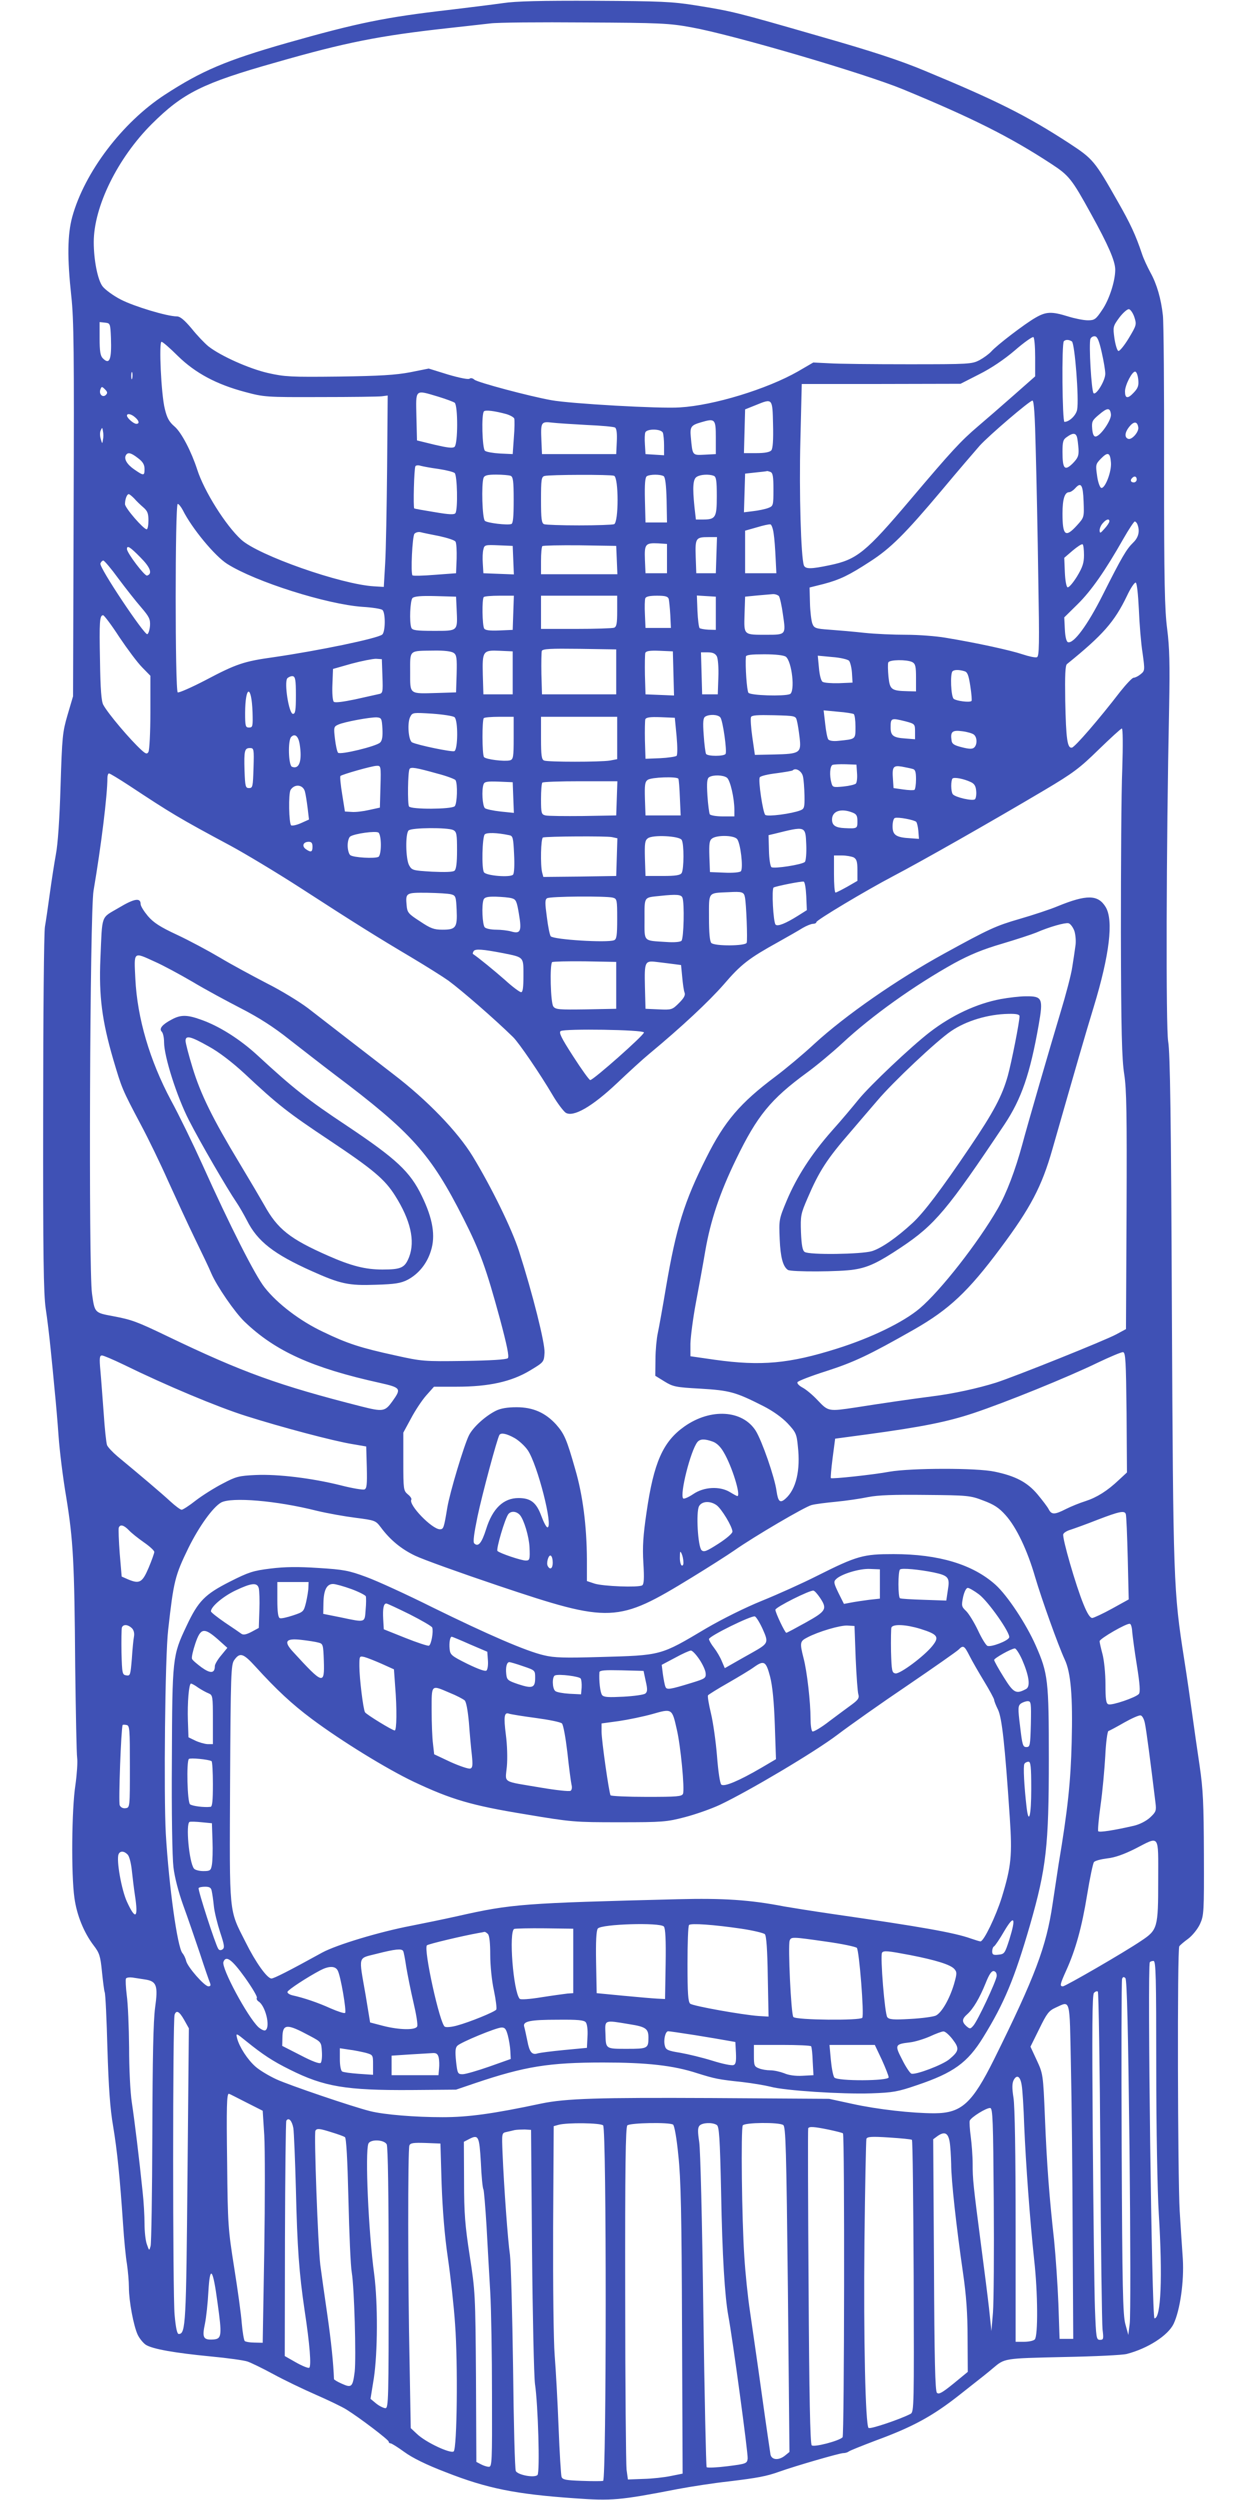 <?xml version="1.0" standalone="no"?>
<!DOCTYPE svg PUBLIC "-//W3C//DTD SVG 20010904//EN"
 "http://www.w3.org/TR/2001/REC-SVG-20010904/DTD/svg10.dtd">
<svg version="1.0" xmlns="http://www.w3.org/2000/svg"
 width="640pt" height="1280pt" viewBox="0 0 640 1280"
 preserveAspectRatio="xMidYMid meet">
<g transform="translate(0,1280) scale(0.1,-0.1)"
fill="#3f51b5" stroke="none">
<path d="M2575 12784 c-49 -7 -171 -22 -270 -34 -332 -38 -473 -67 -836 -170
-311 -89 -436 -142 -625 -265 -218 -142 -411 -397 -474 -625 -25 -92 -26 -212
-5 -406 13 -118 15 -289 12 -1094 l-3 -955 -28 -95 c-26 -89 -28 -111 -36
-365 -5 -171 -14 -299 -24 -350 -8 -44 -22 -134 -31 -200 -9 -66 -20 -142 -25
-170 -5 -27 -9 -457 -9 -955 -1 -728 2 -924 13 -1000 8 -52 19 -144 25 -205 6
-60 16 -157 21 -215 6 -58 15 -163 20 -235 5 -71 22 -211 39 -310 36 -223 42
-329 46 -870 3 -236 7 -446 10 -465 3 -20 -1 -83 -9 -140 -19 -122 -22 -458
-5 -577 12 -88 48 -177 98 -243 30 -39 35 -54 43 -135 5 -49 11 -97 14 -105 4
-8 10 -139 14 -290 6 -198 14 -309 29 -395 21 -126 35 -265 51 -502 5 -79 14
-171 20 -205 5 -35 10 -88 10 -120 0 -70 24 -197 45 -242 9 -19 28 -42 41 -51
34 -22 147 -42 333 -60 86 -8 171 -20 188 -26 18 -6 78 -35 133 -65 55 -30
153 -77 217 -105 64 -28 135 -62 157 -76 69 -43 216 -155 216 -164 0 -5 4 -9
10 -9 5 0 37 -20 70 -44 41 -30 111 -65 213 -104 211 -83 357 -112 655 -133
196 -14 233 -11 532 47 69 13 186 31 260 39 148 18 193 26 260 50 84 30 309
95 327 95 11 0 23 4 28 8 6 5 69 30 140 57 188 69 289 124 425 231 135 106
152 120 173 138 62 52 54 51 362 58 159 3 306 10 325 16 107 28 210 94 239
154 33 70 54 217 47 333 -4 55 -11 165 -16 245 -10 174 -13 1341 -2 1355 4 6
24 23 46 39 21 16 48 49 60 75 20 44 21 60 20 356 -1 263 -4 332 -22 455 -12
80 -29 199 -38 265 -9 66 -27 192 -41 280 -55 352 -56 390 -63 1790 -4 977 -9
1318 -19 1373 -12 73 -10 991 5 1714 4 218 2 302 -10 397 -13 99 -16 243 -16
833 1 392 -2 740 -6 773 -9 84 -31 161 -64 220 -15 28 -35 70 -43 95 -32 96
-60 156 -124 268 -118 208 -126 218 -248 298 -217 141 -367 217 -741 372 -127
53 -267 99 -540 177 -426 123 -443 127 -629 157 -125 20 -181 22 -520 24 -276
1 -405 -2 -470 -12z m965 -124 c208 -37 887 -236 1085 -318 353 -146 545 -242
756 -380 92 -60 106 -77 205 -257 89 -161 124 -242 124 -286 0 -58 -31 -154
-67 -206 -32 -48 -39 -53 -73 -53 -21 0 -67 9 -102 20 -84 26 -112 25 -167 -7
-54 -31 -197 -140 -226 -173 -11 -12 -38 -32 -60 -44 -39 -20 -52 -21 -365
-21 -179 0 -361 2 -405 5 l-81 4 -79 -46 c-158 -90 -431 -174 -605 -184 -101
-7 -559 19 -657 37 -112 20 -378 91 -394 105 -9 8 -19 10 -25 5 -5 -5 -51 4
-109 21 l-100 31 -95 -19 c-74 -14 -154 -19 -365 -22 -246 -3 -278 -1 -362 18
-97 22 -242 87 -305 136 -20 16 -59 57 -87 92 -37 44 -59 62 -75 62 -50 0
-219 51 -287 86 -39 20 -81 51 -94 68 -25 33 -45 135 -45 226 0 182 122 430
297 605 160 159 259 209 634 315 359 103 530 137 884 176 83 9 179 20 215 24
36 5 254 7 485 5 384 -2 431 -4 545 -25z m2268 -1484 c12 -38 11 -41 -29 -108
-23 -38 -47 -67 -53 -65 -6 2 -15 31 -20 64 -8 59 -8 62 25 107 19 25 41 44
49 43 8 -1 21 -20 28 -41z m-5240 -106 c4 -112 -7 -140 -42 -104 -12 12 -16
36 -16 100 l0 85 28 -3 c26 -3 27 -4 30 -78z m4732 -99 l0 -98 -110 -97 c-60
-53 -143 -125 -183 -159 -88 -75 -135 -126 -344 -373 -231 -273 -275 -309
-416 -338 -95 -20 -123 -20 -131 -1 -15 40 -25 376 -18 639 l7 290 406 0 407
1 96 49 c60 30 127 75 182 122 47 41 90 71 95 68 5 -3 9 -49 9 -103z m341 24
c10 -44 18 -92 18 -108 1 -34 -47 -113 -60 -100 -11 11 -25 254 -16 278 4 9
15 15 24 13 12 -2 21 -25 34 -83z m-153 57 c15 -10 37 -296 27 -349 -5 -29
-40 -63 -65 -63 -11 0 -15 402 -3 413 9 9 25 9 41 -1z m-4577 -75 c89 -87 197
-145 344 -184 97 -26 107 -27 385 -26 157 0 299 2 315 4 l30 4 -3 -370 c-2
-203 -6 -424 -10 -490 l-7 -120 -50 3 c-170 10 -593 159 -680 239 -80 73 -190
249 -225 358 -30 93 -81 191 -116 221 -28 24 -39 44 -50 90 -19 74 -31 344
-17 344 6 0 44 -33 84 -73z m-234 -114 c-3 -10 -5 -4 -5 12 0 17 2 24 5 18 2
-7 2 -21 0 -30z m5151 -8 c3 -30 -2 -43 -24 -66 -30 -32 -44 -30 -44 7 0 33
38 106 53 101 7 -2 13 -21 15 -42z m-5286 -77 c-16 -16 -37 4 -28 28 6 16 8
16 23 1 13 -13 15 -19 5 -29z m1702 -9 c39 -12 77 -26 84 -31 17 -15 17 -212
-1 -226 -9 -8 -38 -4 -102 11 l-90 22 -3 123 c-3 142 -9 137 112 101z m1714
-143 c2 -78 -1 -123 -9 -132 -8 -9 -33 -14 -76 -14 l-64 0 3 112 3 112 55 22
c86 35 85 36 88 -100z m1345 -133 c4 -142 10 -437 13 -655 6 -340 5 -398 -7
-403 -8 -3 -41 4 -74 15 -59 20 -236 59 -395 85 -47 8 -137 15 -200 15 -63 0
-160 4 -215 10 -55 6 -135 13 -178 16 -72 5 -79 8 -88 32 -5 14 -11 61 -12
105 l-2 79 72 18 c83 22 129 44 238 115 104 67 178 140 367 365 85 102 173
204 194 228 48 53 255 230 270 231 8 1 13 -79 17 -256z m385 185 c3 -29 -55
-113 -79 -113 -9 0 -15 13 -17 40 -3 36 0 43 35 72 43 37 57 37 61 1z m-3096
2 c20 -6 38 -16 41 -23 2 -7 2 -51 -2 -97 l-6 -85 -65 3 c-35 2 -70 8 -77 14
-14 11 -19 189 -5 202 8 8 55 2 114 -14z m-1900 -17 c21 -18 23 -33 6 -33 -14
0 -48 30 -48 42 0 13 22 9 42 -9z m2973 -103 l0 -85 -57 -3 c-64 -3 -62 -6
-71 90 -5 53 1 61 53 76 71 21 75 17 75 -78z m-659 64 c72 -3 137 -9 143 -13
8 -5 11 -30 9 -72 l-3 -64 -190 0 -190 0 -3 69 c-4 95 -2 99 56 92 26 -3 106
-8 178 -12z m2822 -12 c4 -23 -33 -65 -51 -59 -20 6 -19 32 4 61 24 30 42 30
47 -2z m-5301 -64 c-3 -22 -4 -21 -11 4 -5 16 -5 36 0 45 7 16 8 15 11 -4 3
-13 3 -33 0 -45z m2867 36 c3 -9 6 -38 6 -65 l0 -50 -47 3 -48 3 -3 49 c-2 27
-1 55 2 62 8 20 82 19 90 -2z m2120 -21 c3 -10 6 -37 8 -61 2 -36 -3 -47 -30
-75 -41 -40 -52 -28 -52 59 0 53 3 64 23 77 29 21 44 21 51 0z m-4807 -109
c24 -18 33 -33 33 -55 0 -36 -4 -36 -52 -3 -38 26 -55 55 -43 74 10 16 26 12
62 -16z m4981 -22 c4 -48 -31 -136 -50 -130 -7 3 -17 31 -21 63 -8 55 -7 59
19 86 36 37 48 33 52 -19z m-3443 -33 c39 -6 76 -15 83 -21 13 -12 17 -184 4
-205 -6 -9 -31 -8 -107 5 -55 9 -102 17 -104 19 -6 4 -1 206 6 216 3 5 15 6
27 2 11 -3 53 -11 91 -16z m1699 -15 c13 -5 16 -23 16 -90 0 -83 -1 -85 -27
-95 -16 -6 -50 -13 -76 -16 l-48 -6 3 99 3 99 55 6 c30 3 56 6 57 7 1 1 8 -1
17 -4z m-1330 -20 c13 -5 16 -26 16 -124 0 -86 -3 -120 -12 -123 -20 -7 -122
5 -135 16 -14 10 -19 190 -7 221 5 12 20 16 64 16 32 0 65 -3 74 -6z m530 0
c24 -9 24 -239 0 -248 -9 -3 -89 -6 -179 -6 -90 0 -170 3 -179 6 -13 5 -16 26
-16 124 0 104 2 119 18 123 26 7 338 8 356 1z m254 -2 c8 -6 13 -44 15 -123
l2 -114 -55 0 -55 0 -3 114 c-2 85 1 117 10 123 17 10 69 10 86 0z m256 2 c13
-5 16 -24 16 -105 0 -110 -6 -119 -73 -119 l-34 0 -7 61 c-11 106 -8 147 12
158 19 12 62 14 86 5z m2166 -19 c0 -8 -7 -15 -15 -15 -16 0 -20 12 -8 23 11
12 23 8 23 -8z m-272 -113 c3 -81 3 -81 -34 -122 -59 -65 -74 -53 -74 61 0 73
11 109 34 109 7 0 21 9 31 20 30 34 40 18 43 -68z m-4861 16 c11 -13 32 -33
46 -45 22 -19 27 -31 27 -68 0 -25 -4 -45 -9 -45 -16 0 -111 109 -111 129 0
25 10 51 19 51 4 0 16 -10 28 -22z m249 -60 c47 -94 164 -235 227 -275 145
-92 510 -207 692 -220 50 -3 96 -10 103 -16 16 -13 16 -111 -1 -126 -25 -20
-323 -82 -557 -116 -151 -21 -190 -34 -347 -117 -73 -38 -137 -66 -143 -63
-14 8 -14 965 0 965 5 0 17 -15 26 -32z m4744 -57 c0 -6 -11 -23 -25 -38 -21
-24 -24 -25 -25 -9 0 11 7 28 17 38 17 20 33 24 33 9z m144 -17 c13 -34 5 -66
-22 -92 -34 -33 -57 -71 -157 -270 -77 -153 -148 -249 -177 -240 -8 3 -14 26
-16 66 l-3 61 69 68 c69 68 141 171 234 335 28 49 54 88 58 88 4 0 11 -7 14
-16z m-1863 -45 c4 -24 8 -80 10 -124 l4 -80 -80 0 -80 0 0 109 0 109 60 17
c33 10 64 17 70 15 5 -1 13 -22 16 -46z m-1711 -14 c41 -9 78 -21 82 -28 5 -7
7 -46 6 -87 l-3 -75 -108 -8 c-60 -5 -111 -6 -115 -3 -10 10 -1 200 10 213 6
7 20 11 32 8 11 -3 55 -12 96 -20z m1418 -97 l-3 -93 -50 0 -50 0 -3 84 c-3
96 0 101 66 101 l43 0 -3 -92z m-253 -18 l0 -75 -55 0 -55 0 -3 69 c-3 80 2
87 68 84 l45 -3 0 -75z m2135 18 c0 -40 -7 -62 -36 -110 -20 -32 -41 -57 -48
-55 -6 2 -12 33 -14 77 l-3 74 43 37 c24 20 46 35 51 32 4 -2 7 -27 7 -55z
m-2922 -26 l3 -73 -78 3 -78 3 -3 49 c-2 27 -1 60 3 73 5 23 9 24 78 21 l72
-3 3 -73z m530 1 l3 -73 -196 0 -195 0 0 68 c0 38 3 72 7 76 4 3 90 5 192 4
l186 -3 3 -72z m-2439 13 c51 -51 63 -84 34 -93 -12 -4 -103 116 -103 136 0
21 16 11 69 -43z m-113 -108 c38 -51 90 -117 117 -148 41 -48 47 -60 45 -94
-2 -22 -8 -41 -14 -43 -15 -5 -248 343 -240 362 3 8 10 15 15 15 5 0 40 -41
77 -92z m5225 -159 c3 -74 11 -174 19 -223 12 -88 12 -90 -10 -108 -12 -10
-28 -18 -36 -18 -7 0 -38 -33 -69 -72 -106 -138 -231 -283 -247 -286 -23 -4
-30 42 -34 240 -2 131 0 181 9 188 184 149 243 216 307 349 18 39 39 70 45 68
6 -2 12 -58 16 -138z m-1843 69 c5 -7 15 -51 21 -97 15 -101 15 -101 -84 -101
-119 0 -116 -3 -113 104 l3 91 60 6 c33 3 70 6 81 7 12 1 26 -4 32 -10z
m-1650 -68 c5 -113 9 -110 -117 -110 -90 0 -110 3 -115 16 -11 29 -6 140 6
152 9 9 45 12 118 10 l105 -3 3 -65z m290 -17 l-3 -88 -69 -3 c-49 -2 -72 1
-77 10 -10 16 -12 152 -2 161 3 4 40 7 80 7 l74 0 -3 -87z m532 8 c0 -63 -3
-80 -16 -85 -9 -3 -96 -6 -195 -6 l-179 0 0 85 0 85 195 0 195 0 0 -79z m264
62 c2 -10 6 -47 8 -83 l3 -65 -65 0 -65 0 -3 69 c-2 38 -1 75 2 83 4 9 23 13
60 13 43 0 56 -4 60 -17z m241 -73 l0 -85 -38 1 c-21 1 -41 5 -45 8 -4 4 -9
43 -11 87 l-3 80 48 -3 49 -3 0 -85z m-3054 -122 c41 -61 93 -131 117 -155
l42 -43 0 -188 c0 -103 -5 -194 -10 -202 -7 -12 -13 -11 -36 10 -57 52 -170
185 -195 231 -10 17 -15 81 -17 227 -4 199 -2 232 16 232 5 0 43 -50 83 -112z
m2544 -178 l0 -115 -190 0 -190 0 -3 104 c-1 58 0 111 2 118 4 11 44 13 193
11 l188 -3 0 -115z m-832 97 c15 -10 17 -27 15 -107 l-3 -95 -95 -3 c-147 -4
-140 -10 -140 107 0 116 -8 108 121 110 55 1 91 -4 102 -12z m302 -102 l0
-110 -75 0 -75 0 -3 99 c-3 123 0 128 87 124 l66 -3 0 -110z m823 -3 l3 -113
-73 3 -73 3 -3 99 c-1 55 0 106 2 113 4 10 23 13 73 11 l68 -3 3 -113z m222
88 c6 -11 10 -58 8 -108 l-3 -87 -40 0 -40 0 -3 108 -3 107 35 0 c25 0 38 -6
46 -20z m353 -2 c32 -24 49 -181 21 -192 -31 -12 -201 -7 -212 7 -8 10 -17
135 -13 185 1 9 27 12 94 12 59 0 99 -5 110 -12z m324 -21 c6 -7 13 -34 15
-62 l3 -50 -70 -3 c-38 -1 -76 2 -83 7 -8 4 -16 35 -19 71 l-6 63 74 -7 c41
-3 79 -12 86 -19z m-2389 -79 c3 -84 2 -88 -20 -92 -13 -3 -67 -15 -121 -27
-63 -13 -102 -18 -108 -12 -6 6 -9 45 -7 89 l3 79 95 27 c52 14 109 25 125 25
l30 -2 3 -87z m2713 72 c16 -9 19 -22 19 -80 l0 -70 -42 1 c-85 2 -92 8 -99
74 -3 33 -4 66 -1 73 5 15 95 16 123 2z m265 -46 c17 -4 23 -18 32 -77 6 -39
9 -74 6 -76 -8 -9 -78 0 -91 11 -14 11 -19 129 -6 141 8 8 31 9 59 1z m-3421
-124 c0 -78 -3 -95 -15 -95 -21 0 -46 161 -29 182 7 7 19 12 28 11 13 -3 16
-19 16 -98z m-222 -87 c2 -72 1 -78 -18 -78 -18 0 -20 7 -20 75 1 143 33 146
38 3z m3078 -9 c5 -3 9 -32 9 -64 0 -66 3 -64 -87 -73 -25 -3 -46 0 -52 7 -5
6 -12 42 -16 80 l-8 69 73 -7 c40 -3 76 -9 81 -12z m-2044 -16 c19 -15 18
-167 -1 -174 -14 -5 -188 31 -216 45 -19 10 -26 102 -9 132 11 21 15 21 112
15 56 -4 107 -12 114 -18z m1361 -1 c13 -15 35 -173 27 -187 -8 -13 -92 -13
-100 0 -3 5 -9 48 -12 96 -5 68 -3 88 8 95 21 13 65 11 77 -4z m392 -17 c4
-14 10 -53 14 -87 9 -78 2 -83 -131 -86 l-98 -2 -13 90 c-7 49 -10 95 -7 103
3 10 31 12 117 10 110 -3 112 -3 118 -28z m-2122 -41 c2 -39 -1 -61 -12 -71
-19 -19 -204 -64 -215 -52 -5 5 -12 37 -16 71 -7 59 -6 63 17 73 30 14 166 39
198 37 23 -2 25 -6 28 -58z m672 -48 c0 -97 -2 -109 -19 -114 -29 -7 -125 5
-133 17 -10 14 -10 190 -1 199 3 4 39 7 80 7 l73 0 0 -109z m530 0 l0 -108
-37 -7 c-49 -8 -317 -8 -337 0 -13 5 -16 25 -16 115 l0 109 195 0 195 0 0
-109z m304 11 c5 -55 5 -97 0 -102 -5 -4 -43 -10 -84 -12 l-75 -3 -3 94 c-1
52 0 101 2 108 4 10 24 13 78 11 l73 -3 9 -93z m1171 75 c49 -13 50 -14 50
-53 l0 -39 -50 4 c-61 4 -75 14 -75 56 0 49 2 50 75 32z m1111 -244 c-5 -115
-7 -491 -7 -838 1 -506 5 -649 17 -725 12 -78 14 -200 12 -700 l-3 -605 -50
-27 c-57 -31 -516 -215 -615 -247 -92 -29 -220 -57 -325 -70 -109 -14 -267
-37 -393 -57 -140 -21 -141 -21 -195 36 -25 27 -60 56 -77 65 -17 9 -30 21
-27 28 2 6 69 32 148 57 142 46 217 81 449 213 180 103 277 194 443 417 153
205 211 315 265 505 125 437 168 586 212 730 81 266 102 443 61 511 -39 64
-97 65 -246 4 -38 -16 -126 -45 -195 -65 -121 -35 -156 -51 -387 -178 -242
-133 -505 -316 -663 -461 -58 -54 -148 -129 -200 -168 -180 -135 -260 -228
-353 -414 -114 -226 -155 -360 -207 -664 -17 -102 -36 -207 -42 -235 -6 -27
-12 -88 -12 -134 l-1 -85 47 -29 c44 -27 57 -30 185 -37 149 -9 179 -17 321
-89 49 -25 94 -57 124 -88 43 -46 47 -55 53 -118 14 -123 -9 -220 -63 -268
-28 -25 -38 -16 -46 38 -9 70 -75 259 -107 310 -68 106 -230 116 -364 22 -111
-78 -158 -185 -195 -442 -17 -116 -21 -174 -16 -257 5 -81 3 -109 -6 -115 -19
-12 -200 -5 -244 9 l-39 13 0 110 c-1 173 -21 330 -60 463 -44 155 -56 181
-98 229 -55 60 -118 88 -202 88 -48 0 -82 -6 -106 -18 -54 -27 -117 -84 -138
-126 -25 -50 -98 -292 -111 -371 -17 -103 -19 -110 -38 -110 -41 1 -162 126
-146 152 3 4 -5 17 -18 27 -22 19 -23 24 -23 168 l0 148 39 72 c21 40 56 93
78 118 l40 45 116 0 c166 0 280 26 374 82 73 44 73 44 76 92 3 48 -61 303
-131 521 -36 113 -142 329 -237 485 -77 126 -232 287 -406 420 -61 47 -166
128 -233 180 -67 52 -159 123 -204 158 -45 34 -140 92 -212 128 -71 37 -179
95 -239 131 -59 35 -158 88 -220 117 -86 40 -120 62 -149 96 -20 24 -37 51
-37 61 0 34 -32 29 -112 -19 -93 -55 -84 -28 -94 -262 -8 -190 8 -316 66 -515
44 -148 44 -150 142 -335 37 -69 99 -197 138 -285 40 -88 101 -221 137 -295
36 -74 75 -155 85 -180 28 -65 120 -199 170 -247 157 -151 347 -237 691 -313
111 -25 113 -29 65 -96 -37 -51 -47 -53 -158 -25 -424 108 -607 174 -990 358
-160 77 -185 86 -280 104 -96 18 -95 16 -109 116 -18 126 -11 1956 8 2063 39
229 71 489 71 578 0 12 4 22 8 22 5 0 51 -28 103 -62 215 -142 254 -166 519
-308 74 -40 234 -136 355 -214 284 -184 398 -255 570 -357 77 -46 163 -100
191 -120 69 -51 235 -195 331 -289 29 -28 139 -189 203 -298 24 -41 54 -80 66
-89 39 -25 136 31 264 152 58 55 132 123 165 150 165 137 304 267 381 355 88
103 129 134 279 217 50 28 106 60 125 72 19 11 43 21 53 21 9 0 17 4 17 9 0
10 254 162 391 234 147 77 499 277 774 440 150 89 183 114 280 209 61 59 114
108 119 108 5 0 6 -84 2 -207z m-760 176 c18 -14 18 -53 1 -67 -9 -8 -27 -7
-62 2 -40 10 -51 17 -53 35 -7 45 4 54 55 47 25 -3 52 -11 59 -17z m-3452 -47
c14 -86 -1 -133 -39 -118 -18 7 -22 135 -4 153 19 19 36 4 43 -35z m-236 -124
c-3 -95 -4 -103 -23 -103 -18 0 -20 8 -23 89 -3 103 0 116 28 116 20 0 21 -5
18 -102z m3090 -27 c2 -24 -1 -48 -6 -53 -5 -5 -34 -12 -64 -15 -52 -5 -55 -4
-61 18 -11 39 -8 87 6 93 6 2 37 4 67 3 l55 -2 3 -44z m-2440 -68 l-3 -108
-55 -12 c-30 -7 -71 -12 -90 -10 l-34 2 -14 88 c-8 48 -12 90 -9 94 9 8 159
51 185 52 22 1 23 0 20 -106z m2725 90 c13 -3 17 -15 17 -53 0 -27 -4 -51 -8
-54 -5 -3 -30 -2 -58 2 l-49 7 -3 44 c-5 65 1 73 45 66 21 -4 46 -9 56 -12z
m-2433 -24 c47 -12 88 -28 92 -33 12 -18 9 -121 -4 -134 -16 -16 -224 -17
-234 -1 -8 13 -6 178 3 192 7 11 32 7 143 -24z m1871 -14 c4 -16 7 -60 8 -98
1 -61 -1 -68 -21 -76 -43 -17 -169 -34 -180 -23 -12 12 -37 178 -28 192 4 7
43 16 86 21 43 6 81 12 83 15 15 15 46 -4 52 -31z m-389 -7 c17 -13 38 -105
38 -165 l0 -33 -59 0 c-33 0 -63 5 -67 11 -3 6 -9 49 -12 96 -4 66 -2 87 9 94
21 13 73 11 91 -3z m-249 -5 c3 -5 6 -48 8 -98 l4 -90 -90 0 -90 0 -3 85 c-2
71 0 87 14 97 19 14 150 18 157 6z m1497 -17 c18 -8 26 -20 28 -45 2 -18 -1
-38 -6 -43 -11 -11 -103 10 -114 26 -10 14 -10 70 -1 80 8 8 57 -1 93 -18z
m-2342 -80 l3 -78 -68 7 c-37 4 -74 12 -80 17 -13 11 -18 94 -7 123 5 13 19
15 78 13 l71 -3 3 -79z m530 -3 l-3 -88 -170 -3 c-93 -1 -180 0 -192 3 -21 5
-23 11 -23 84 0 43 3 81 7 84 3 4 91 7 195 7 l189 0 -3 -87z m-1597 35 c4 -14
10 -53 14 -85 l7 -59 -40 -18 c-22 -10 -45 -15 -51 -12 -12 8 -15 164 -3 182
21 32 63 27 73 -8z m2803 -108 c21 -8 26 -16 26 -45 0 -37 -1 -38 -65 -35 -47
2 -65 14 -65 44 0 43 45 59 104 36z m327 -48 c4 -4 9 -25 11 -47 l3 -40 -42 3
c-75 4 -93 16 -93 61 0 22 5 41 12 43 16 6 100 -10 109 -20z m-2370 -42 c17
-9 19 -22 19 -104 0 -63 -4 -97 -13 -104 -7 -7 -50 -8 -115 -5 -100 6 -103 7
-118 34 -17 34 -19 160 -2 177 15 15 201 16 229 2z m1807 -74 c2 -45 -2 -84
-7 -89 -14 -14 -157 -36 -171 -27 -6 4 -12 41 -13 85 l-2 79 30 7 c161 40 159
41 163 -55z m-2178 -2 c0 -31 -5 -56 -12 -61 -18 -10 -130 -4 -145 9 -7 6 -13
28 -13 49 0 21 6 41 13 46 22 15 131 30 145 20 7 -6 12 -32 12 -63z m656 50
c20 -3 22 -12 26 -96 3 -56 1 -98 -5 -106 -13 -16 -138 -6 -149 12 -13 18 -9
181 4 194 10 10 62 9 124 -4z m527 -10 l28 -6 -3 -96 -3 -97 -186 -3 -187 -2
-6 22 c-10 38 -7 176 4 180 20 6 325 8 353 2z m357 -14 c13 -20 12 -151 0
-170 -7 -11 -30 -15 -97 -15 l-88 0 -3 90 c-2 77 0 92 15 103 25 19 160 12
173 -8z m283 5 c18 -17 34 -152 20 -166 -6 -6 -43 -9 -84 -7 l-74 3 -3 80 c-2
66 0 82 14 92 24 18 109 17 127 -2z m-2173 -40 c0 -28 -8 -31 -35 -12 -21 16
-12 37 16 37 14 0 19 -7 19 -25z m2771 -55 c15 -9 19 -22 19 -65 l0 -55 -52
-30 c-29 -16 -56 -30 -60 -30 -5 0 -8 43 -8 95 l0 95 41 0 c22 0 49 -5 60 -10z
m-243 -198 l3 -72 -46 -29 c-62 -39 -104 -56 -114 -45 -12 13 -21 183 -10 190
13 7 142 33 154 30 6 -2 11 -35 13 -74z m-314 -6 c7 -33 14 -219 9 -233 -6
-17 -164 -18 -181 -1 -8 8 -12 52 -12 130 0 134 -7 125 100 130 70 4 79 1 84
-26z m-1504 15 c23 -6 25 -12 28 -80 4 -90 -4 -101 -72 -101 -44 0 -61 6 -116
43 -59 38 -65 45 -68 81 -6 65 -4 66 105 65 54 -1 109 -4 123 -8z m1184 -17
c11 -27 7 -209 -5 -221 -6 -6 -37 -9 -77 -6 -121 8 -112 -2 -112 118 0 117 -5
109 80 118 84 9 108 7 114 -9z m-874 -3 c22 -6 26 -15 37 -81 15 -88 8 -103
-40 -89 -18 5 -52 9 -77 9 -25 0 -51 5 -58 12 -12 12 -17 114 -6 142 5 12 20
16 63 15 31 -1 67 -4 81 -8z m518 3 c21 -6 22 -11 22 -109 0 -85 -3 -104 -16
-109 -36 -14 -307 3 -324 20 -5 5 -14 49 -20 98 -10 73 -10 90 1 97 16 10 302
12 337 3z m2363 -171 c6 -20 9 -54 5 -77 -3 -22 -10 -71 -16 -107 -5 -37 -33
-143 -61 -235 -53 -176 -170 -579 -195 -674 -36 -132 -80 -249 -126 -329 -101
-175 -292 -419 -399 -510 -84 -71 -249 -151 -424 -206 -244 -77 -388 -90 -625
-57 l-125 18 0 65 c1 35 13 129 28 209 15 80 37 199 48 265 27 156 74 297 158
470 108 223 177 307 361 442 47 34 129 102 183 152 150 140 369 296 572 409
81 44 146 71 245 100 74 22 153 48 175 57 69 30 148 52 166 48 10 -3 23 -21
30 -40z m-2926 -113 c109 -22 105 -18 105 -115 0 -61 -3 -85 -12 -85 -7 0 -45
28 -83 63 -56 49 -134 113 -164 133 -1 2 0 8 4 14 8 13 45 10 150 -10z m-1782
-44 c41 -18 128 -65 193 -103 65 -39 178 -100 250 -137 91 -47 166 -95 245
-158 63 -49 168 -131 234 -181 393 -296 490 -404 658 -736 85 -168 116 -254
187 -515 36 -135 48 -193 40 -200 -7 -7 -89 -12 -223 -14 -206 -3 -217 -2
-352 28 -179 39 -247 61 -371 121 -117 55 -234 144 -299 227 -48 60 -177 314
-320 632 -47 104 -119 252 -160 327 -108 203 -172 419 -182 621 -7 143 -12
139 100 88z m2362 -121 l0 -120 -155 -3 c-137 -2 -156 -1 -167 15 -14 18 -19
214 -6 227 4 3 79 5 167 4 l161 -3 0 -120z m286 110 l46 -6 6 -62 c3 -34 8
-70 12 -79 5 -13 -3 -28 -28 -53 -35 -35 -38 -36 -104 -33 l-68 3 -3 114 c-3
127 0 133 58 126 19 -2 56 -7 81 -10z m-144 -351 c4 -11 -259 -244 -275 -244
-5 0 -44 54 -87 121 -62 96 -75 123 -64 130 21 13 421 7 426 -7z m2471 -1946
l2 -307 -41 -38 c-59 -56 -113 -90 -172 -109 -29 -9 -73 -27 -99 -40 -59 -30
-74 -30 -89 -1 -6 12 -32 46 -57 76 -52 62 -113 94 -219 116 -92 20 -428 19
-538 0 -86 -16 -295 -38 -301 -33 -2 2 2 48 9 103 l13 99 164 22 c280 38 410
64 545 109 162 54 483 184 635 258 63 30 122 55 130 54 13 -2 15 -45 18 -309z
m-5137 246 c218 -107 483 -218 629 -264 183 -58 447 -128 545 -144 l70 -12 3
-107 c2 -88 0 -108 -12 -113 -8 -3 -63 6 -121 21 -148 37 -322 58 -435 53 -88
-4 -102 -8 -170 -44 -41 -21 -103 -60 -137 -86 -34 -27 -67 -48 -73 -48 -6 0
-32 19 -58 43 -43 40 -154 134 -270 230 -26 22 -50 48 -54 58 -4 11 -12 84
-17 162 -6 78 -13 177 -17 220 -6 64 -4 77 8 77 8 0 57 -21 109 -46z m2004
-377 c21 -12 52 -40 67 -62 50 -73 132 -395 101 -395 -6 0 -20 27 -32 60 -25
67 -54 90 -116 90 -77 0 -133 -53 -166 -159 -23 -73 -41 -93 -61 -73 -7 7 -1
50 17 138 24 114 100 397 112 417 8 13 37 7 78 -16z m1014 -18 c20 -7 40 -26
56 -54 43 -72 90 -225 70 -225 -2 0 -19 9 -37 20 -52 32 -134 28 -189 -10 -24
-16 -47 -26 -51 -22 -19 19 38 246 73 289 14 16 36 17 78 2z m1386 -302 c54
-20 80 -37 113 -74 56 -62 112 -180 152 -318 33 -112 117 -347 151 -421 32
-67 42 -190 36 -424 -5 -202 -20 -345 -67 -625 -5 -33 -19 -125 -31 -205 -32
-217 -89 -369 -299 -793 -113 -227 -167 -276 -305 -277 -116 0 -293 20 -420
48 l-120 26 -600 4 c-580 3 -748 -2 -873 -28 -249 -53 -375 -70 -506 -70 -141
0 -300 13 -371 31 -92 23 -415 133 -480 163 -39 18 -87 47 -107 65 -40 35 -83
101 -94 145 -7 28 -6 28 48 -16 83 -67 134 -101 223 -145 174 -87 286 -106
620 -104 l230 2 100 34 c252 85 376 105 653 105 224 0 360 -15 482 -55 90 -28
107 -32 230 -45 52 -6 117 -17 145 -24 71 -20 367 -39 515 -34 112 4 136 8
235 42 187 63 259 115 339 245 108 175 160 300 240 576 83 290 96 403 96 850
0 402 -4 437 -67 580 -49 111 -145 256 -206 311 -116 104 -290 157 -522 157
-155 0 -186 -8 -393 -112 -75 -38 -202 -95 -281 -127 -84 -34 -201 -92 -285
-141 -237 -141 -227 -138 -548 -147 -176 -5 -230 -4 -283 9 -91 21 -285 105
-570 245 -132 66 -285 136 -340 156 -89 33 -116 38 -245 46 -105 7 -172 6
-245 -3 -89 -11 -111 -18 -208 -67 -128 -65 -162 -99 -222 -227 -72 -152 -73
-161 -75 -685 -2 -269 2 -501 8 -550 6 -52 26 -128 50 -195 22 -60 60 -171 85
-245 24 -74 48 -143 52 -152 5 -13 3 -18 -8 -18 -20 0 -106 98 -114 130 -3 14
-12 32 -19 40 -26 30 -69 343 -85 610 -11 201 -4 909 12 1045 28 251 35 278
104 420 55 111 125 208 167 232 53 29 283 10 489 -42 54 -13 143 -29 199 -36
100 -13 103 -14 129 -48 48 -65 105 -112 176 -146 39 -19 231 -88 427 -154
575 -193 609 -191 988 41 85 52 184 115 220 140 101 71 362 224 395 232 17 5
73 12 125 17 52 5 127 16 165 24 51 10 130 13 295 11 215 -2 228 -3 295 -29z
m-1367 -23 c26 -18 82 -111 82 -136 0 -9 -30 -35 -72 -62 -61 -39 -74 -44 -86
-33 -19 19 -29 195 -13 225 14 26 56 29 89 6z m-1006 -51 c21 -25 46 -109 49
-163 3 -65 1 -70 -19 -70 -23 0 -133 37 -145 49 -8 8 38 166 56 189 14 17 41
15 59 -5z m3102 5 c3 -7 7 -108 10 -225 l5 -212 -85 -47 c-47 -26 -93 -47
-101 -48 -11 -1 -26 22 -45 69 -39 94 -111 343 -104 360 3 8 20 18 38 23 18 6
80 28 138 51 112 43 138 48 144 29z m-5104 -83 c13 -14 47 -41 77 -62 29 -20
53 -42 53 -49 0 -6 -13 -43 -29 -81 -32 -75 -46 -84 -104 -60 l-34 15 -10 118
c-5 66 -7 125 -5 132 7 19 26 14 52 -13z m2839 -163 c1 -13 -3 -20 -9 -17 -5
3 -10 23 -9 43 0 30 2 33 9 17 5 -11 9 -30 9 -43z m-669 -3 c0 -29 -13 -39
-25 -18 -10 15 4 61 15 54 6 -3 10 -19 10 -36z m1675 -109 l0 -75 -55 -6 c-30
-4 -72 -10 -92 -14 l-37 -7 -28 56 c-24 50 -26 58 -12 71 26 26 121 55 174 52
l50 -2 0 -75z m276 59 c75 -16 83 -26 72 -90 l-8 -54 -115 4 c-63 2 -118 5
-122 8 -5 2 -8 35 -8 72 0 37 3 71 8 75 8 9 100 0 173 -15z m-3202 -76 c0 -16
-6 -50 -12 -77 -12 -48 -13 -49 -67 -67 -30 -10 -61 -17 -67 -14 -9 3 -13 31
-13 95 l0 90 80 0 80 0 -1 -27z m-254 -5 c3 -13 5 -63 3 -113 l-3 -90 -37 -20
c-27 -14 -42 -17 -52 -10 -8 6 -46 32 -85 58 -39 27 -71 52 -71 57 0 24 62 76
124 106 84 40 113 43 121 12z m474 -4 c38 -14 71 -31 74 -37 2 -7 2 -38 -1
-69 -5 -67 1 -66 -127 -39 l-90 18 1 55 c1 67 17 98 49 98 13 0 55 -12 94 -26z
m3213 -27 c48 -36 163 -200 155 -221 -7 -18 -92 -50 -111 -43 -8 3 -30 39 -49
80 -19 40 -46 84 -60 98 -24 23 -25 27 -16 72 6 27 16 47 24 47 7 0 33 -15 57
-33z m-814 -17 c39 -58 32 -69 -72 -127 -52 -29 -97 -53 -100 -53 -7 0 -56
103 -56 118 0 13 178 102 195 98 6 -1 20 -17 33 -36z m-2101 -85 c61 -31 113
-61 116 -68 7 -21 -5 -88 -17 -93 -6 -2 -61 16 -121 40 l-110 44 -3 52 c-3 55
2 80 16 80 5 0 58 -25 119 -55z m1808 -76 c31 -70 30 -73 -53 -120 -31 -17
-76 -43 -99 -56 l-42 -24 -15 35 c-8 20 -26 51 -40 69 -15 19 -26 39 -26 45 0
15 218 122 235 116 7 -3 25 -32 40 -65z m1892 -15 c2 -21 12 -99 24 -172 15
-94 18 -136 10 -145 -15 -18 -138 -60 -156 -53 -12 4 -15 25 -15 103 0 55 -7
122 -15 153 -8 30 -15 60 -15 67 0 13 140 94 155 89 6 -1 11 -20 12 -42z
m-5122 20 c10 -10 14 -26 11 -43 -3 -14 -8 -66 -11 -114 -7 -83 -8 -88 -28
-85 -21 3 -22 9 -25 117 -1 63 0 121 2 128 7 18 31 16 51 -3z m3706 -154 c4
-91 10 -175 14 -186 5 -17 -1 -27 -32 -50 -21 -15 -73 -54 -116 -86 -42 -33
-82 -56 -87 -53 -6 3 -10 33 -10 66 0 83 -18 243 -36 310 -20 79 -18 86 19
105 56 30 171 64 207 61 l35 -2 6 -165z m332 150 c89 -28 98 -41 60 -88 -42
-52 -164 -143 -188 -140 -18 3 -20 12 -23 112 -1 61 0 116 2 123 8 19 74 16
149 -7z m-3598 -53 l49 -44 -32 -39 c-18 -21 -32 -46 -32 -54 0 -38 -22 -40
-68 -7 -24 18 -47 37 -49 44 -3 7 5 42 17 78 27 80 44 84 115 22z m1291 -26
l89 -38 3 -43 c2 -23 -1 -47 -7 -53 -6 -6 -40 6 -98 34 -82 41 -88 46 -91 77
-3 31 2 62 11 62 2 0 44 -17 93 -39z m-776 9 c24 -6 25 -10 28 -93 4 -125 -3
-123 -157 45 -50 54 -39 71 41 62 35 -4 74 -10 88 -14z m3334 -68 c13 -26 47
-85 75 -131 28 -46 51 -89 51 -94 0 -6 9 -29 20 -51 20 -43 35 -177 60 -551
13 -194 8 -250 -41 -410 -30 -96 -92 -225 -109 -225 -4 0 -27 7 -50 15 -84 30
-254 60 -705 125 -110 16 -222 34 -250 39 -175 34 -313 43 -545 37 -792 -20
-850 -24 -1125 -86 -71 -16 -179 -38 -240 -50 -162 -31 -381 -97 -455 -137
-174 -96 -246 -132 -260 -133 -22 0 -81 82 -133 187 -86 170 -82 129 -79 813
3 563 5 607 21 630 29 41 46 36 108 -32 110 -121 189 -194 288 -268 151 -113
385 -257 524 -323 191 -90 294 -121 570 -166 238 -40 252 -41 482 -41 222 0
243 2 335 26 54 14 134 42 179 63 150 71 490 273 604 360 62 47 223 161 358
252 135 92 252 174 261 183 24 24 29 21 56 -32z m269 -19 c36 -83 44 -139 20
-151 -51 -27 -63 -21 -114 61 -27 43 -49 83 -49 88 0 9 87 58 106 59 6 0 23
-26 37 -57z m-1653 2 c17 -25 32 -57 33 -72 2 -25 -3 -28 -71 -49 -114 -35
-129 -37 -135 -20 -4 9 -9 37 -13 64 l-6 48 68 36 c38 21 74 37 81 37 7 1 26
-19 43 -44z m-1625 -24 l62 -28 6 -84 c10 -121 8 -229 -2 -229 -12 0 -144 81
-152 93 -9 13 -29 174 -29 236 0 52 0 53 26 47 15 -4 55 -20 89 -35z m723 -12
c62 -21 62 -21 62 -60 0 -51 -14 -56 -87 -32 -53 18 -58 22 -61 52 -4 36 3 61
16 61 4 0 36 -9 70 -21z m1265 -54 c12 -47 20 -128 24 -246 l6 -176 -73 -43
c-118 -69 -193 -100 -207 -87 -7 7 -16 69 -22 147 -6 74 -20 173 -31 218 -11
46 -18 87 -15 92 3 4 49 33 102 63 54 31 114 67 133 81 52 37 62 31 83 -49z
m-637 -22 c10 -43 9 -55 -2 -64 -7 -6 -57 -13 -111 -16 -77 -4 -101 -3 -110 8
-10 12 -17 74 -14 117 1 10 27 12 113 10 l113 -3 11 -52z m-333 13 c4 -6 6
-27 5 -46 l-3 -35 -60 3 c-33 2 -66 8 -72 14 -16 13 -17 75 -1 80 22 8 123 -5
131 -16z m-1958 -47 c17 -11 40 -24 53 -29 21 -9 22 -14 22 -135 l0 -125 -27
0 c-16 1 -44 9 -63 18 l-35 17 -3 85 c-3 91 5 190 16 190 4 0 21 -9 37 -21z
m1287 -26 c35 -14 69 -32 77 -39 8 -7 16 -50 22 -115 4 -57 11 -132 15 -166 5
-50 4 -64 -8 -68 -8 -3 -53 12 -100 33 l-85 40 -6 53 c-4 30 -7 107 -7 172 0
135 -4 131 92 90z m2976 -160 c-3 -110 -4 -118 -23 -118 -18 0 -21 11 -32 105
-12 95 -11 106 4 118 9 6 25 12 35 12 17 0 18 -9 16 -117z m-1813 -27 c20 -84
41 -306 32 -330 -6 -14 -29 -16 -186 -16 -99 0 -182 4 -185 8 -8 14 -46 280
-46 326 l0 42 88 12 c48 7 125 23 172 36 101 29 101 29 125 -78z m-722 58 c67
-9 127 -21 134 -28 7 -6 19 -73 28 -149 8 -76 18 -150 21 -164 4 -15 2 -28 -5
-32 -6 -4 -73 3 -149 16 -206 35 -185 21 -177 107 4 42 2 112 -5 164 -12 94
-8 117 16 108 8 -3 69 -13 137 -22z m3119 -28 c7 -32 28 -192 54 -406 5 -41 3
-47 -28 -76 -20 -18 -53 -35 -83 -42 -100 -23 -176 -35 -182 -28 -3 3 2 63 12
134 10 70 20 183 24 251 3 68 11 126 16 128 6 2 42 21 80 43 39 22 77 39 85
37 8 -1 18 -19 22 -41z m-5197 -221 c0 -208 0 -210 -22 -213 -13 -2 -25 4 -30
15 -7 14 7 395 15 411 1 2 10 2 20 0 16 -3 17 -21 17 -213z m418 28 c4 -2 7
-56 7 -119 0 -84 -3 -114 -12 -115 -33 -4 -94 4 -105 13 -14 11 -19 219 -6
232 7 7 100 -2 116 -11z m4197 -143 c0 -137 -13 -187 -24 -92 -12 103 -18 211
-11 221 3 6 13 11 21 11 11 0 14 -25 14 -140z m-4192 -265 c2 -49 0 -105 -3
-122 -5 -30 -9 -33 -44 -33 -21 0 -43 6 -48 13 -25 32 -43 232 -22 239 6 2 34
1 62 -2 l52 -5 3 -90z m4842 -200 c0 -246 -3 -256 -87 -312 -87 -59 -388 -233
-401 -233 -17 0 -15 10 17 81 48 106 80 221 107 387 14 86 30 162 35 168 5 7
36 15 68 19 39 4 86 21 142 49 129 66 119 80 119 -159z m-5277 130 c9 -8 18
-44 22 -82 4 -38 11 -95 16 -128 18 -117 3 -128 -41 -32 -28 61 -55 213 -43
243 7 18 28 18 46 -1z m431 -187 c3 -13 8 -48 11 -78 3 -30 18 -90 32 -133 22
-66 24 -80 12 -88 -9 -6 -17 -5 -22 4 -14 21 -105 302 -100 310 2 4 17 7 33 7
23 0 31 -5 34 -22z m4084 -248 c-23 -71 -25 -75 -56 -78 -26 -3 -32 0 -32 17
0 11 4 23 10 26 5 3 29 38 52 78 51 86 61 70 26 -43z m-1769 66 c8 -9 11 -69
9 -192 l-3 -179 -40 2 c-22 1 -101 8 -175 15 l-135 13 -3 159 c-2 105 1 163 9
172 19 23 320 32 338 10z m397 -11 c60 -9 114 -22 120 -28 8 -8 13 -82 15
-217 l4 -205 -50 3 c-85 6 -336 51 -351 63 -11 9 -14 52 -14 204 0 105 3 195
8 199 9 10 125 2 268 -19z m-861 -165 l0 -165 -30 -2 c-16 -2 -76 -10 -133
-19 -61 -10 -107 -13 -111 -8 -33 35 -57 346 -28 358 6 2 77 4 157 3 l145 -2
0 -165z m-437 138 c8 -8 12 -47 12 -107 0 -54 8 -134 19 -183 10 -48 15 -91
12 -97 -8 -12 -138 -65 -202 -82 -25 -7 -53 -10 -61 -6 -25 9 -111 399 -92
417 8 7 185 49 264 63 14 2 27 5 31 6 3 0 10 -4 17 -11z m1731 -39 c80 -11
151 -26 158 -32 12 -13 38 -341 28 -358 -10 -15 -340 -12 -353 4 -12 14 -28
366 -19 391 8 20 11 20 186 -5z m-2165 -48 c3 -4 10 -41 16 -82 7 -41 23 -122
37 -182 14 -59 23 -114 19 -122 -7 -20 -91 -19 -176 3 l-65 17 -23 140 c-36
208 -42 186 58 212 95 24 126 27 134 14z m2596 -21 c133 -26 206 -49 226 -71
14 -16 14 -23 -1 -76 -23 -78 -64 -149 -94 -163 -14 -6 -73 -14 -131 -17 -85
-5 -108 -3 -117 9 -13 15 -37 314 -27 330 8 12 28 10 144 -12z m-3406 -115
c37 -52 65 -99 61 -104 -3 -5 1 -13 8 -18 36 -21 63 -132 36 -148 -6 -4 -22 4
-36 16 -56 53 -191 304 -179 334 13 35 43 13 110 -80z m4666 -462 c0 -314 6
-633 13 -748 20 -326 11 -535 -22 -535 -14 0 -37 1797 -24 1823 2 4 11 7 19 7
12 0 14 -78 14 -547z m-4191 498 c15 -26 46 -209 38 -217 -4 -4 -37 7 -74 23
-66 30 -137 54 -196 67 -16 4 -27 12 -25 18 4 11 98 73 168 110 44 23 77 23
89 -1z m3374 -29 c-4 -29 -98 -230 -120 -254 -15 -17 -17 -17 -35 -2 -24 22
-23 37 3 60 32 28 65 85 95 159 19 48 31 65 43 63 10 -3 15 -12 14 -26z
m-4360 -17 c59 -9 67 -31 51 -145 -9 -67 -13 -256 -14 -645 -1 -302 -5 -561
-9 -575 -7 -25 -7 -25 -19 9 -7 19 -12 66 -12 105 0 39 -4 114 -10 166 -17
166 -41 362 -55 455 -8 51 -14 174 -14 282 -1 105 -6 226 -12 267 -5 42 -7 80
-4 86 3 5 18 7 33 5 15 -2 44 -7 65 -10z m5040 -855 c5 -468 6 -877 1 -908
l-7 -57 -15 55 c-13 47 -16 184 -19 904 -2 467 -1 856 2 864 4 11 9 12 17 4 8
-8 14 -261 21 -862z m-149 -50 c2 -459 8 -859 11 -887 6 -48 5 -53 -13 -53
-19 0 -20 9 -26 163 -3 89 -8 485 -11 881 -4 548 -3 722 6 732 7 8 16 11 20 7
4 -4 10 -384 13 -843z m-151 468 c4 -172 8 -558 9 -858 l3 -545 -35 0 -35 0
-6 180 c-4 99 -14 245 -22 325 -24 216 -37 380 -47 629 -9 221 -10 224 -42
293 l-32 69 45 91 c39 80 49 93 84 109 77 35 71 55 78 -293z m-4540 230 l24
-43 -7 -750 c-7 -765 -9 -815 -45 -815 -8 0 -15 30 -21 98 -10 105 -10 1512 0
1537 9 25 24 17 49 -27z m2056 -12 c7 -8 11 -38 9 -72 l-3 -59 -116 -11 c-63
-6 -124 -14 -135 -17 -30 -10 -43 5 -54 64 -6 29 -13 62 -16 72 -9 28 29 36
172 36 102 1 134 -2 143 -13z m224 -10 c83 -13 97 -23 97 -68 0 -56 -4 -58
-110 -58 -110 0 -108 -1 -110 75 -3 75 -9 73 123 51z m-1638 -59 c60 -32 60
-32 63 -81 2 -27 -1 -53 -6 -58 -6 -6 -44 8 -103 39 l-94 48 1 43 c1 71 22 72
139 9z m1015 2 c6 -23 12 -59 13 -81 l2 -40 -110 -39 c-60 -21 -122 -39 -136
-39 -25 0 -27 3 -34 66 -5 50 -4 70 7 80 18 18 197 92 225 93 18 1 24 -7 33
-40z m959 1 c69 -11 144 -24 166 -28 l40 -7 3 -56 c2 -44 -1 -58 -12 -62 -9
-4 -57 6 -108 22 -51 16 -126 34 -166 41 -63 10 -73 15 -78 36 -8 30 3 74 17
74 6 0 68 -9 138 -20z m1318 -21 c36 -47 34 -60 -16 -102 -34 -29 -174 -82
-195 -74 -7 3 -29 35 -47 72 -39 75 -37 79 40 88 26 3 71 17 101 30 30 14 62
26 70 26 9 1 30 -18 47 -40z m-724 -36 c3 -5 7 -39 8 -78 l4 -70 -57 -3 c-35
-2 -71 3 -93 13 -21 8 -52 15 -71 15 -18 0 -44 4 -58 10 -24 9 -26 15 -26 65
l0 55 144 0 c80 0 147 -3 149 -7z m362 -69 c19 -42 35 -83 35 -90 0 -19 -262
-20 -278 -1 -6 7 -14 47 -18 90 l-7 77 116 0 116 0 36 -76z m-2644 36 c39 -11
39 -11 39 -62 l0 -51 -73 5 c-41 3 -79 8 -85 12 -7 4 -12 31 -12 63 l0 56 46
-7 c26 -3 64 -11 85 -16z m375 -24 c3 -13 4 -38 2 -57 l-3 -34 -120 0 -120 0
0 50 0 50 90 6 c50 3 102 6 117 7 21 2 29 -3 34 -22z m2985 -142 c4 -21 10
-115 13 -209 8 -190 29 -480 51 -686 19 -169 20 -390 3 -407 -7 -7 -31 -12
-55 -12 l-43 0 0 591 c0 369 -4 616 -11 659 -8 50 -7 74 1 90 16 30 34 20 41
-26z m-3971 -88 l85 -43 8 -125 c4 -68 4 -336 0 -594 l-8 -469 -43 1 c-23 0
-45 4 -49 8 -4 4 -11 44 -15 89 -3 45 -21 174 -39 287 -31 196 -33 220 -36
534 -4 290 -2 357 9 356 2 0 41 -20 88 -44z m3828 -506 c2 -261 0 -518 -4
-570 l-8 -95 -12 115 c-7 63 -25 203 -39 310 -43 330 -45 353 -45 430 0 41 -5
105 -10 142 -5 37 -7 73 -5 80 7 18 86 67 105 65 13 -2 15 -64 18 -477z
m-3586 374 c3 -21 9 -163 13 -314 7 -298 16 -426 45 -622 26 -171 35 -284 23
-291 -5 -3 -35 9 -67 27 l-58 33 1 598 c1 329 4 602 7 607 12 19 29 0 36 -38z
m1586 14 c18 -18 17 -1814 0 -1820 -7 -2 -57 -2 -110 0 -82 3 -98 6 -103 21
-3 10 -10 123 -15 252 -5 129 -14 295 -20 369 -6 77 -9 358 -8 655 l3 519 25
7 c44 12 215 10 228 -3z m358 4 c7 -4 19 -73 27 -157 13 -119 17 -301 19 -890
l3 -740 -60 -12 c-33 -7 -96 -14 -140 -15 l-80 -3 -7 50 c-3 28 -7 433 -7 901
-1 649 2 853 11 862 13 13 215 17 234 4z m224 -2 c12 -8 16 -63 22 -342 6
-332 19 -536 37 -635 21 -111 102 -707 99 -731 -3 -25 -7 -27 -103 -39 -55 -7
-103 -9 -107 -5 -3 4 -11 365 -17 802 -6 465 -15 823 -21 863 -8 52 -8 72 1
83 13 16 66 19 89 4z m340 0 c13 -8 16 -119 24 -842 l8 -832 -22 -18 c-32 -26
-68 -24 -75 4 -2 13 -23 154 -45 313 -22 160 -50 349 -60 420 -11 72 -24 198
-29 280 -13 194 -18 656 -8 673 10 15 184 17 207 2z m234 -24 c37 -8 70 -16
72 -19 9 -9 7 -1548 -2 -1556 -19 -19 -147 -52 -158 -41 -8 8 -13 262 -16 813
-3 441 -4 805 -2 810 5 10 28 9 106 -7z m-2544 -14 c30 -9 60 -20 66 -24 7 -5
13 -111 18 -320 4 -172 11 -340 17 -373 13 -76 23 -439 15 -508 -10 -79 -16
-84 -65 -62 -23 10 -41 21 -41 24 -3 80 -14 190 -34 329 -14 95 -30 210 -36
255 -12 99 -33 675 -25 688 8 13 22 11 85 -9z m1024 -602 c3 -343 10 -646 15
-685 16 -107 26 -454 13 -467 -16 -16 -100 0 -111 20 -5 9 -11 247 -14 527 -4
281 -11 542 -16 580 -11 74 -31 352 -38 522 -4 100 -4 102 19 107 13 3 32 7
43 10 11 2 34 3 52 3 l32 -2 5 -615z m2138 555 c4 -22 7 -74 8 -115 0 -84 27
-325 61 -560 16 -111 23 -204 23 -329 l1 -175 -73 -60 c-57 -46 -75 -57 -85
-47 -9 9 -13 171 -15 655 l-4 643 23 17 c35 24 53 16 61 -29z m-2400 -107 c3
-70 9 -132 13 -137 3 -6 10 -91 16 -188 5 -98 14 -250 19 -338 5 -88 9 -325 9
-527 1 -344 0 -368 -16 -368 -10 0 -28 6 -41 13 l-23 12 -2 435 c-3 423 -4
440 -32 620 -24 156 -29 216 -29 385 l-1 199 25 13 c50 26 54 18 62 -119z
m2207 116 c4 -3 7 -318 9 -699 2 -663 2 -695 -16 -704 -49 -26 -207 -80 -215
-72 -16 16 -26 457 -21 956 3 281 8 516 10 524 4 11 25 13 116 7 62 -4 114 -9
117 -12z m-2689 -23 c6 -13 10 -246 10 -685 0 -628 -1 -666 -17 -666 -10 1
-31 11 -47 24 l-29 24 17 105 c20 133 21 384 2 532 -30 222 -47 624 -30 669 9
24 80 22 94 -3z m281 -201 c5 -136 15 -264 32 -380 14 -96 31 -249 37 -340 15
-205 10 -634 -7 -651 -14 -14 -144 46 -189 90 l-31 29 -6 338 c-9 428 -9 1087
-1 1109 5 13 20 15 83 13 l76 -3 6 -205z m-1147 -612 c23 -165 21 -182 -19
-186 -54 -4 -61 8 -46 79 7 33 15 109 18 167 8 138 23 120 47 -60z"/>
<path d="M5125 7685 c-124 -23 -252 -83 -365 -170 -97 -75 -304 -271 -363
-343 -30 -37 -91 -110 -137 -161 -106 -120 -181 -237 -232 -358 -40 -96 -40
-98 -36 -198 4 -94 17 -140 42 -157 16 -11 271 -10 340 2 72 11 125 37 239
113 174 116 238 193 530 630 87 131 131 259 175 509 24 137 19 148 -66 147
-31 0 -88 -7 -127 -14z m95 -88 c0 -29 -41 -236 -60 -305 -29 -103 -72 -185
-196 -368 -146 -216 -233 -331 -291 -385 -81 -75 -160 -130 -209 -145 -54 -16
-320 -20 -344 -4 -11 7 -16 33 -19 100 -3 86 -1 95 34 176 59 138 100 201 220
339 33 39 95 111 137 160 79 94 305 307 378 356 78 53 189 86 293 88 41 1 57
-3 57 -12z"/>
<path d="M879 7580 c-48 -25 -66 -47 -51 -62 7 -7 12 -31 12 -54 0 -74 66
-280 127 -399 58 -114 196 -351 243 -420 15 -22 39 -64 54 -93 54 -108 138
-173 332 -260 147 -66 189 -75 328 -70 100 3 128 8 162 25 57 30 100 83 120
148 25 77 10 166 -46 281 -60 125 -130 190 -384 360 -202 134 -275 192 -457
360 -90 83 -197 151 -292 184 -70 25 -102 25 -148 0z m190 -138 c53 -29 120
-81 181 -137 174 -163 223 -201 436 -343 225 -150 284 -200 337 -284 79 -125
103 -231 72 -313 -22 -56 -40 -65 -137 -65 -87 0 -159 18 -279 71 -195 86
-258 136 -326 259 -17 30 -74 127 -127 215 -137 227 -199 353 -240 488 -20 65
-36 127 -36 138 0 30 27 23 119 -29z"/>
</g>
</svg>
